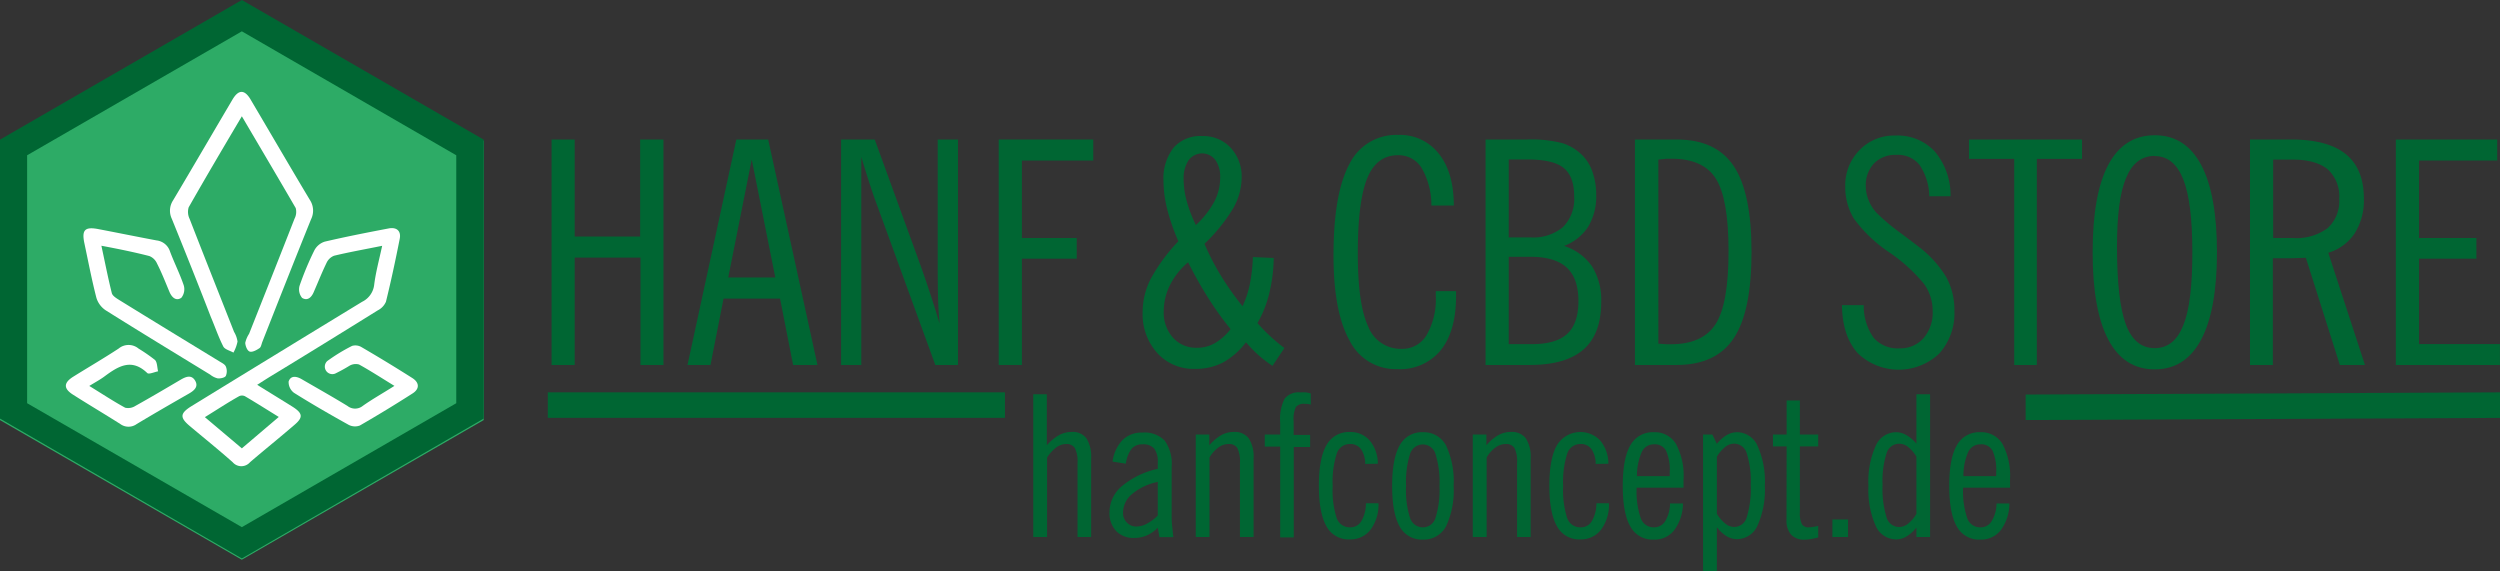 <svg xmlns="http://www.w3.org/2000/svg" id="Ebene_1" data-name="Ebene 1" width="398.18" height="90.99" viewBox="0 0 398.18 90.99"><rect x="0" y="0" width="398.18" height="90.99" fill="#333333" stroke="none"/><defs><style>.cls-1{fill:#2dab66;}.cls-2{fill:#fff;}.cls-3{fill:#063;}</style></defs><path class="cls-1" d="M41.84,2.53,3.33,24.77V69.24L41.84,91.48,80.36,69.24V24.77Z" transform="translate(-3.33 -2.33)"></path><path class="cls-2" d="M64.2,41.48c-2.81.57-5.25,1-7.66,1.58a2.21,2.21,0,0,0-1.21,1.16c-.72,1.49-1.32,3-2,4.56-.36.89-1,1.53-1.88,1a2.12,2.12,0,0,1-.41-1.93,48.12,48.12,0,0,1,2.36-5.65,2.85,2.85,0,0,1,1.64-1.38c3.38-.79,6.8-1.46,10.21-2.11,1.28-.24,2,.43,1.74,1.68-.66,3.36-1.38,6.71-2.19,10a2.77,2.77,0,0,1-1.3,1.37c-5.63,3.5-11.29,7-16.94,10.43-.69.42-1.37.86-2.27,1.43,2,1.25,3.8,2.34,5.57,3.45s1.76,1.77.29,3c-2.32,2-4.68,3.89-7,5.88a1.82,1.82,0,0,1-2.76,0c-2.25-2-4.56-3.85-6.84-5.77-1.59-1.34-1.55-2,.21-3.12Q47.38,58.7,61,50.4a3.44,3.44,0,0,0,1.92-2.65C63.16,45.75,63.7,43.79,64.2,41.48ZM41.85,73.74l5.88-5c-1.94-1.2-3.65-2.28-5.4-3.31a1.08,1.08,0,0,0-.91,0c-1.79,1-3.54,2.16-5.46,3.34Z" transform="translate(-3.33 -2.33)"></path><path class="cls-2" d="M41.85,20.85c-3,5.06-5.77,9.75-8.47,14.5a2.55,2.55,0,0,0,.15,1.84c2.33,6,4.72,12,7.08,18a4.1,4.1,0,0,1,.55,1.54,6.07,6.07,0,0,1-.65,1.76c-.56-.32-1.39-.5-1.63-1-.77-1.52-1.32-3.16-2-4.75-2-5.18-4.08-10.38-6.18-15.55a3,3,0,0,1,.19-2.94c3.17-5.32,6.28-10.67,9.43-16,1-1.73,2-1.71,3,.06,3.12,5.28,6.2,10.58,9.35,15.84a3.1,3.1,0,0,1,.21,3.09c-2.63,6.5-5.19,13-7.77,19.55-.14.36-.2.85-.47,1-.45.31-1.12.67-1.53.54s-.69-.89-.72-1.39A4.31,4.31,0,0,1,43,55.5c2.42-6.11,4.85-12.22,7.24-18.34a2.34,2.34,0,0,0,.19-1.69C47.65,30.68,44.84,25.94,41.85,20.85Z" transform="translate(-3.33 -2.33)"></path><path class="cls-2" d="M19.48,41.47c.59,2.74,1.06,5.16,1.66,7.55.11.43.71.8,1.16,1.08,5.31,3.28,10.64,6.53,16,9.8.37.23.86.46,1,.81a1.92,1.92,0,0,1,0,1.49c-.17.29-.84.43-1.27.4A3,3,0,0,1,36.81,62c-5.56-3.4-11.13-6.78-16.65-10.25a3.67,3.67,0,0,1-1.48-2c-.74-2.88-1.3-5.81-1.92-8.73-.43-2.08.11-2.61,2.24-2.2,3.09.59,6.17,1.22,9.26,1.8a2.55,2.55,0,0,1,2.15,1.77c.68,1.81,1.56,3.54,2.18,5.37a2.17,2.17,0,0,1-.38,2c-.84.58-1.52-.07-1.89-.94-.64-1.53-1.24-3.07-2-4.56a2.22,2.22,0,0,0-1.21-1.15C24.74,42.5,22.3,42,19.48,41.47Z" transform="translate(-3.33 -2.33)"></path><path class="cls-2" d="M17.55,63.8c2.07,1.27,3.85,2.45,5.72,3.47a2.14,2.14,0,0,0,1.64-.3c2.41-1.34,4.79-2.75,7.17-4.15.82-.48,1.72-.87,2.32.12s-.16,1.61-1,2.09c-2.78,1.59-5.56,3.19-8.3,4.84a2.21,2.21,0,0,1-2.6,0c-2.47-1.57-5-3.06-7.46-4.63-1.63-1-1.62-1.94,0-2.94,2.39-1.49,4.83-2.91,7.18-4.45a2.48,2.48,0,0,1,3.18,0A26.29,26.29,0,0,1,28,59.65c.39.37.35,1.2.51,1.82-.58.11-1.46.52-1.72.28-2.51-2.42-4.64-1.08-6.8.52C19.31,62.78,18.54,63.19,17.55,63.8Z" transform="translate(-3.33 -2.33)"></path><path class="cls-2" d="M66.15,63.79c-2.06-1.26-3.81-2.4-5.64-3.41a2,2,0,0,0-1.48.18,26.19,26.19,0,0,1-2.31,1.27,1.2,1.2,0,0,1-1.26-2,27.78,27.78,0,0,1,3.95-2.41,1.9,1.9,0,0,1,1.52.21Q65,60,69,62.54c1.15.73,1.19,1.75,0,2.48q-4.12,2.64-8.35,5.08A2.18,2.18,0,0,1,58.87,70c-2.95-1.64-5.87-3.32-8.72-5.11a2.14,2.14,0,0,1-.85-1.8c.34-1,1.27-.84,2.09-.36,2.43,1.41,4.89,2.79,7.29,4.26a1.94,1.94,0,0,0,2.41,0C62.62,65.9,64.25,65,66.15,63.79Z" transform="translate(-3.33 -2.33)"></path><path class="cls-3" d="M41.85,2.33,3.33,24.57V69L41.85,91.28,80.37,69V24.57ZM76,27.06V66.55L41.85,86.29,7.65,66.55V27.06L41.85,7.32Z" transform="translate(-3.33 -2.33)"></path><path class="cls-3" d="M167.9,87.86V65.13h2.16v8.12A7.25,7.25,0,0,1,172,71.64a4.11,4.11,0,0,1,2-.51,2.71,2.71,0,0,1,2.36,1,5.44,5.44,0,0,1,.76,3.18V87.86h-2.17V76.07a4.73,4.73,0,0,0-.41-2.35,1.53,1.53,0,0,0-1.41-.67,2.68,2.68,0,0,0-1.55.53,6.41,6.41,0,0,0-1.48,1.62V87.86Z" transform="translate(-3.33 -2.33)"></path><path class="cls-3" d="M187.73,86.38A5.66,5.66,0,0,1,186,87.6a5,5,0,0,1-2,.41,3.85,3.85,0,0,1-2.9-1.1,4.16,4.16,0,0,1-1.06-3,5.45,5.45,0,0,1,2-4.17A13.39,13.39,0,0,1,187.73,77V76a3.47,3.47,0,0,0-.57-2.23,2.32,2.32,0,0,0-1.87-.67,2.15,2.15,0,0,0-1.73.71,5,5,0,0,0-.91,2.37l-2.12-.33a6.15,6.15,0,0,1,1.59-3.44,4.28,4.28,0,0,1,3.14-1.18,4.5,4.5,0,0,1,3.57,1.27,6.3,6.3,0,0,1,1.11,4.16v7.44c0,.66,0,1.3.07,1.92s.11,1.24.21,1.86H188Zm0-7.29A9,9,0,0,0,183.66,81a3.86,3.86,0,0,0-1.46,3,2.14,2.14,0,0,0,.62,1.57,2.06,2.06,0,0,0,1.55.62,3.55,3.55,0,0,0,1.62-.45,7.29,7.29,0,0,0,1.74-1.3Z" transform="translate(-3.33 -2.33)"></path><path class="cls-3" d="M193.78,87.86V71.54h2.16v1.71a7.36,7.36,0,0,1,1.9-1.61,4,4,0,0,1,2-.51,2.78,2.78,0,0,1,2.37,1,5.32,5.32,0,0,1,.78,3.18V87.86h-2.17V76.07a4.88,4.88,0,0,0-.41-2.37,1.54,1.54,0,0,0-1.42-.65,2.69,2.69,0,0,0-1.61.56,5,5,0,0,0-1.41,1.59V87.86Z" transform="translate(-3.33 -2.33)"></path><path class="cls-3" d="M212.1,65v1.77q-.37-.09-.6-.12l-.36,0a1.64,1.64,0,0,0-1.4.49,4.34,4.34,0,0,0-.37,2.27v2.19H212v1.92h-2.61v14.4h-2.16V73.46h-2.46V71.54h2.46V69.62a7.16,7.16,0,0,1,.7-3.79,2.85,2.85,0,0,1,2.5-1,8.69,8.69,0,0,1,.94,0A7.48,7.48,0,0,1,212.1,65Z" transform="translate(-3.33 -2.33)"></path><path class="cls-3" d="M220.77,76.22a4.18,4.18,0,0,0-.69-2.38,2.08,2.08,0,0,0-1.76-.79,2.17,2.17,0,0,0-2.09,1.55,14.53,14.53,0,0,0-.64,5.12,14.53,14.53,0,0,0,.63,5.11,2.2,2.2,0,0,0,2.13,1.49,2,2,0,0,0,1.81-1,5.55,5.55,0,0,0,.72-2.83h2a6.62,6.62,0,0,1-1.25,4.19,4,4,0,0,1-3.28,1.56,4,4,0,0,1-3.75-2.08c-.8-1.4-1.21-3.55-1.21-6.47s.41-5.08,1.21-6.47a4.06,4.06,0,0,1,3.75-2.08,4,4,0,0,1,3.14,1.36,5.74,5.74,0,0,1,1.29,3.69Z" transform="translate(-3.33 -2.33)"></path><path class="cls-3" d="M225.06,79.72q0-4.38,1.21-6.47A4,4,0,0,1,230,71.17a4,4,0,0,1,3.65,2.12,13.47,13.47,0,0,1,1.2,6.43,13.47,13.47,0,0,1-1.2,6.43A4,4,0,0,1,230,88.27a4,4,0,0,1-3.74-2.08C225.46,84.79,225.06,82.64,225.06,79.72Zm2.22,0a14.51,14.51,0,0,0,.63,5.1,2.14,2.14,0,0,0,2.07,1.5,2.09,2.09,0,0,0,2-1.56,14.92,14.92,0,0,0,.62-5,15.05,15.05,0,0,0-.62-5.06,2.1,2.1,0,0,0-2-1.58,2.14,2.14,0,0,0-2.07,1.52A14.68,14.68,0,0,0,227.28,79.72Z" transform="translate(-3.33 -2.33)"></path><path class="cls-3" d="M237.9,87.86V71.54h2.17v1.71a7,7,0,0,1,1.9-1.61,4,4,0,0,1,2-.51,2.76,2.76,0,0,1,2.37,1,5.32,5.32,0,0,1,.78,3.18V87.86h-2.16V76.07a4.88,4.88,0,0,0-.41-2.37,1.55,1.55,0,0,0-1.42-.65,2.74,2.74,0,0,0-1.62.56,4.88,4.88,0,0,0-1.4,1.59V87.86Z" transform="translate(-3.33 -2.33)"></path><path class="cls-3" d="M257.48,76.22a4.18,4.18,0,0,0-.69-2.38,2.07,2.07,0,0,0-1.76-.79,2.17,2.17,0,0,0-2.09,1.55,14.53,14.53,0,0,0-.64,5.12,14.53,14.53,0,0,0,.63,5.11,2.2,2.2,0,0,0,2.13,1.49,2,2,0,0,0,1.81-1,5.55,5.55,0,0,0,.72-2.83h2a6.62,6.62,0,0,1-1.25,4.19,4,4,0,0,1-3.28,1.56,4,4,0,0,1-3.74-2.08c-.81-1.4-1.22-3.55-1.22-6.47s.41-5.08,1.22-6.47a4.37,4.37,0,0,1,6.89-.72,5.8,5.8,0,0,1,1.29,3.69Z" transform="translate(-3.33 -2.33)"></path><path class="cls-3" d="M269.32,82.52h2.06A7.27,7.27,0,0,1,270,86.76a3.91,3.91,0,0,1-3.23,1.51A4,4,0,0,1,263,86.19c-.81-1.4-1.21-3.55-1.21-6.47s.4-5.08,1.21-6.47a4.06,4.06,0,0,1,3.75-2.08,3.9,3.9,0,0,1,3.53,1.89,10.68,10.68,0,0,1,1.19,5.65v.78c0,.18,0,.35,0,.51H264a13.19,13.19,0,0,0,.66,4.87,2.16,2.16,0,0,0,2.09,1.45,2.05,2.05,0,0,0,1.81-1A5.55,5.55,0,0,0,269.32,82.52Zm-5.27-4.35h5.22v-.63a7.47,7.47,0,0,0-.59-3.44,2,2,0,0,0-1.93-1,2.09,2.09,0,0,0-1.94,1.24A9.48,9.48,0,0,0,264.05,78.17Z" transform="translate(-3.33 -2.33)"></path><path class="cls-3" d="M274.58,93.32V71.54h1.48l.72,1.48a5.79,5.79,0,0,1,1.57-1.39,3.28,3.28,0,0,1,1.64-.46,3.59,3.59,0,0,1,3.28,2.2,13.86,13.86,0,0,1,1.15,6.32A14,14,0,0,1,283.27,86a3.6,3.6,0,0,1-3.32,2.2,3.18,3.18,0,0,1-1.62-.47,5.94,5.94,0,0,1-1.55-1.42v7Zm2.2-18.26v9.11a6.07,6.07,0,0,0,1.36,1.57,2.26,2.26,0,0,0,1.41.52,2.09,2.09,0,0,0,2-1.59,15.33,15.33,0,0,0,.62-5.18,14.22,14.22,0,0,0-.63-4.95,2.1,2.1,0,0,0-2-1.55,2.31,2.31,0,0,0-1.41.51A5.84,5.84,0,0,0,276.78,75.06Z" transform="translate(-3.33 -2.33)"></path><path class="cls-3" d="M287.89,73.43h-2.18V71.54h2.18V66.11H290v5.43h2.92v1.89H290V83.9a3.82,3.82,0,0,0,.33,1.93,1.25,1.25,0,0,0,1.15.49,8.58,8.58,0,0,0,1.32-.2h.12v1.81c-.43.11-.83.2-1.2.26a6,6,0,0,1-.93.09,2.78,2.78,0,0,1-2.19-.8,3.38,3.38,0,0,1-.73-2.37Z" transform="translate(-3.33 -2.33)"></path><path class="cls-3" d="M295.18,87.86V85.07h2.49v2.79Z" transform="translate(-3.33 -2.33)"></path><path class="cls-3" d="M310.74,87.86h-2.18V86.35A5.76,5.76,0,0,1,307,87.76a3.19,3.19,0,0,1-1.64.48,3.58,3.58,0,0,1-3.3-2.19,14.15,14.15,0,0,1-1.14-6.36,14,14,0,0,1,1.14-6.32,3.55,3.55,0,0,1,3.25-2.2,3.3,3.3,0,0,1,1.67.47A5.62,5.62,0,0,1,308.56,73V65.13h2.18Zm-2.18-3.69V75.06a5.81,5.81,0,0,0-1.34-1.56A2.36,2.36,0,0,0,305.8,73a2.1,2.1,0,0,0-2,1.55,14.22,14.22,0,0,0-.63,4.95,15.59,15.59,0,0,0,.62,5.18,2.11,2.11,0,0,0,2,1.59,2.34,2.34,0,0,0,1.44-.53A5.57,5.57,0,0,0,308.56,84.17Z" transform="translate(-3.33 -2.33)"></path><path class="cls-3" d="M321.32,82.52h2.05A7.2,7.2,0,0,1,322,86.76a3.94,3.94,0,0,1-3.24,1.51A4,4,0,0,1,315,86.19c-.81-1.4-1.21-3.55-1.21-6.47s.4-5.08,1.21-6.47a4.05,4.05,0,0,1,3.74-2.08,3.91,3.91,0,0,1,3.54,1.89,10.78,10.78,0,0,1,1.19,5.65c0,.35,0,.61,0,.78a4.12,4.12,0,0,1,0,.51H316a13.19,13.19,0,0,0,.66,4.87,2.15,2.15,0,0,0,2.08,1.45,2,2,0,0,0,1.81-1A5.44,5.44,0,0,0,321.32,82.52Zm-5.27-4.35h5.22v-.63a7.47,7.47,0,0,0-.59-3.44,2,2,0,0,0-1.93-1,2.09,2.09,0,0,0-1.95,1.24A9.34,9.34,0,0,0,316.05,78.17Z" transform="translate(-3.33 -2.33)"></path><rect class="cls-3" x="87.25" y="62.49" width="72.81" height="4.06"></rect><polygon class="cls-3" points="322.63 66.9 398.18 66.56 398.18 62.49 322.63 62.84 322.63 66.9"></polygon><path class="cls-3" d="M91.18,60.46V24.55h3.68V40h10.43V24.55H109V60.46h-3.66V43.36H94.86v17.1Z" transform="translate(-3.33 -2.33)"></path><path class="cls-3" d="M112.83,60.46l7.78-35.91h5.07l7.85,35.91h-3.88l-2.08-10.57h-9l-2.08,10.57Zm6.49-13.94h7.49l-3.75-18.79Z" transform="translate(-3.33 -2.33)"></path><path class="cls-3" d="M143.25,35.63c-.5-1.34-1-2.7-1.43-4.08s-.89-2.79-1.31-4.21V60.46h-3.22V24.55h5.36l7.41,20.37q.85,2.41,1.58,4.64c.49,1.48.93,2.91,1.33,4.3-.09-1.07-.17-2.16-.21-3.3s-.08-2.65-.08-4.55V24.55h3.23V60.46H152.3Z" transform="translate(-3.33 -2.33)"></path><path class="cls-3" d="M162.4,60.46V24.55h15.06V27.9H166.09V40.24h8.73v3.29h-8.73V60.46Z" transform="translate(-3.33 -2.33)"></path><path class="cls-3" d="M207.9,57.76,206,60.6a20.38,20.38,0,0,1-2.29-1.76,20.86,20.86,0,0,1-1.93-2,11.6,11.6,0,0,1-3.69,3.24,9.45,9.45,0,0,1-4.45,1,7.78,7.78,0,0,1-6-2.53,9.25,9.25,0,0,1-2.32-6.51,11.67,11.67,0,0,1,1.28-5.28,28.1,28.1,0,0,1,4.41-6,33.42,33.42,0,0,1-1.78-5.12,19.07,19.07,0,0,1-.59-4.5,7.94,7.94,0,0,1,1.65-5.34A5.7,5.7,0,0,1,194.83,24a5.94,5.94,0,0,1,4.5,1.85,6.71,6.71,0,0,1,1.76,4.79,10,10,0,0,1-1.37,4.9,27,27,0,0,1-4.55,5.62,39.15,39.15,0,0,0,2.61,5.06,45.26,45.26,0,0,0,3.45,4.88,15.47,15.47,0,0,0,1.16-3.5,26.55,26.55,0,0,0,.49-4.33l3.32.15a25.32,25.32,0,0,1-.71,5.62,18.12,18.12,0,0,1-1.88,4.75,27.73,27.73,0,0,0,1.94,2A28.23,28.23,0,0,0,207.9,57.76Zm-8.56-3a51,51,0,0,1-3.55-4.93q-1.68-2.65-3.23-5.73a11.54,11.54,0,0,0-2.88,3.63,9.38,9.38,0,0,0-1,4.17,6,6,0,0,0,1.48,4.22A4.94,4.94,0,0,0,194,57.72a5.58,5.58,0,0,0,2.79-.72A8.69,8.69,0,0,0,199.34,54.73Zm-5.55-16.58a14.18,14.18,0,0,0,2.94-3.73,8.25,8.25,0,0,0,.94-3.81,4.64,4.64,0,0,0-.78-2.85,2.66,2.66,0,0,0-4.26.08,5.12,5.12,0,0,0-.78,3,13.32,13.32,0,0,0,.49,3.48A21.12,21.12,0,0,0,193.79,38.15Z" transform="translate(-3.33 -2.33)"></path><path class="cls-3" d="M235.24,48.7v.77q0,5.61-2.45,8.65a8.37,8.37,0,0,1-6.93,3,8.19,8.19,0,0,1-7.59-4.57Q215.72,52,215.72,43q0-9.82,2.51-14.49A8.28,8.28,0,0,1,226,23.82a7.84,7.84,0,0,1,6.5,3c1.59,2,2.38,4.75,2.38,8.25h-3.57a11.85,11.85,0,0,0-1.56-6A4.31,4.31,0,0,0,226,27.05c-2.27,0-3.9,1.21-4.9,3.65s-1.51,6.41-1.51,11.94.55,9.31,1.65,11.68a5.54,5.54,0,0,0,5.34,3.57,4.46,4.46,0,0,0,4-2.25,11.51,11.51,0,0,0,1.43-6.21V48.7Z" transform="translate(-3.33 -2.33)"></path><path class="cls-3" d="M239.94,60.46V24.55h6.55a19.85,19.85,0,0,1,5.75.6,7.81,7.81,0,0,1,3.2,2A6.94,6.94,0,0,1,257,29.81a10.77,10.77,0,0,1,.56,3.54,9.36,9.36,0,0,1-1.27,5.08,7.88,7.88,0,0,1-3.85,3.07,8.58,8.58,0,0,1,4.47,3.27,10.14,10.14,0,0,1,1.45,5.65q0,5.09-2.81,7.56T247,60.46Zm3.69-20.32h3.42a7.41,7.41,0,0,0,5.23-1.65,6.37,6.37,0,0,0,1.77-4.9q0-3.17-1.68-4.52t-5.81-1.34h-2.93Zm0,17h3.71q3.85,0,5.62-1.65t1.77-5.21c0-2.41-.62-4.18-1.86-5.33s-3.19-1.72-5.82-1.72h-3.42Z" transform="translate(-3.33 -2.33)"></path><path class="cls-3" d="M263.73,60.46V24.55h6.66q6.25,0,9.08,4.24t2.83,13.65q0,9.51-2.83,13.76t-9.08,4.26Zm3.73-32.71V57.06l1.26.1c.28,0,.52,0,.73,0q5.08,0,7.14-3.23t2.05-11.63q0-8.26-2-11.48t-7.1-3.21l-.77,0Z" transform="translate(-3.33 -2.33)"></path><path class="cls-3" d="M296.7,50.93h3.47a8.79,8.79,0,0,0,1.58,5.2,5.07,5.07,0,0,0,4.14,1.68,4.87,4.87,0,0,0,3.8-1.62,6.22,6.22,0,0,0,1.46-4.32,7.34,7.34,0,0,0-1.36-4.3,26.16,26.16,0,0,0-5.6-5.08,22.24,22.24,0,0,1-5.6-5.36A9.65,9.65,0,0,1,297.23,32a7.9,7.9,0,0,1,2.27-5.76,7.59,7.59,0,0,1,5.68-2.32,8.09,8.09,0,0,1,6.33,2.56A10.86,10.86,0,0,1,314,33.59h-3.39a9.13,9.13,0,0,0-1.56-5A4.41,4.41,0,0,0,305.33,27a4.66,4.66,0,0,0-3.52,1.36A5,5,0,0,0,300.5,32a5.76,5.76,0,0,0,.47,2.26,6.3,6.3,0,0,0,1.28,2,32.22,32.22,0,0,0,3.65,3.08c1.62,1.21,2.65,2,3.07,2.32a17.62,17.62,0,0,1,4.34,4.8,10.83,10.83,0,0,1,1.3,5.34,9.59,9.59,0,0,1-2.42,6.85,9.41,9.41,0,0,1-13-.09C297.56,56.71,296.75,54.19,296.7,50.93Z" transform="translate(-3.33 -2.33)"></path><path class="cls-3" d="M324.14,60.46V27.63h-7.2V24.55h18v3.08h-7.2V60.46Z" transform="translate(-3.33 -2.33)"></path><path class="cls-3" d="M346.52,61.16q-4.9,0-7.4-4.74t-2.49-13.93q0-9.21,2.49-13.91t7.4-4.71q4.88,0,7.39,4.72t2.52,13.9q0,9.19-2.52,13.93T346.52,61.16Zm0-34q-3.11,0-4.56,3.5c-1,2.32-1.45,6-1.45,11q0,8.56,1.41,12.34t4.6,3.78q3.11,0,4.54-3.63c1-2.43,1.45-6.3,1.45-11.64s-.48-9.17-1.45-11.62S348.59,27.19,346.52,27.19Z" transform="translate(-3.33 -2.33)"></path><path class="cls-3" d="M361.69,60.46V24.55h6.55c3.9,0,6.8.78,8.72,2.34s2.87,3.92,2.87,7.09a9.83,9.83,0,0,1-1.46,5.51,7.68,7.68,0,0,1-4.21,3.1L380,60.46h-4l-5.41-17.07-2.3.07-1.53,0h-1.43v17Zm3.69-20.22h3.13a8.4,8.4,0,0,0,5.54-1.57A5.8,5.8,0,0,0,375.9,34a5.81,5.81,0,0,0-1.83-4.7c-1.22-1-3.07-1.55-5.56-1.55h-3.13Z" transform="translate(-3.33 -2.33)"></path><path class="cls-3" d="M384.92,60.46V24.55h16.15V27.9H388.61V40.24h9.14v3.29h-9.14v13.6H401.5v3.33Z" transform="translate(-3.33 -2.33)"></path></svg>